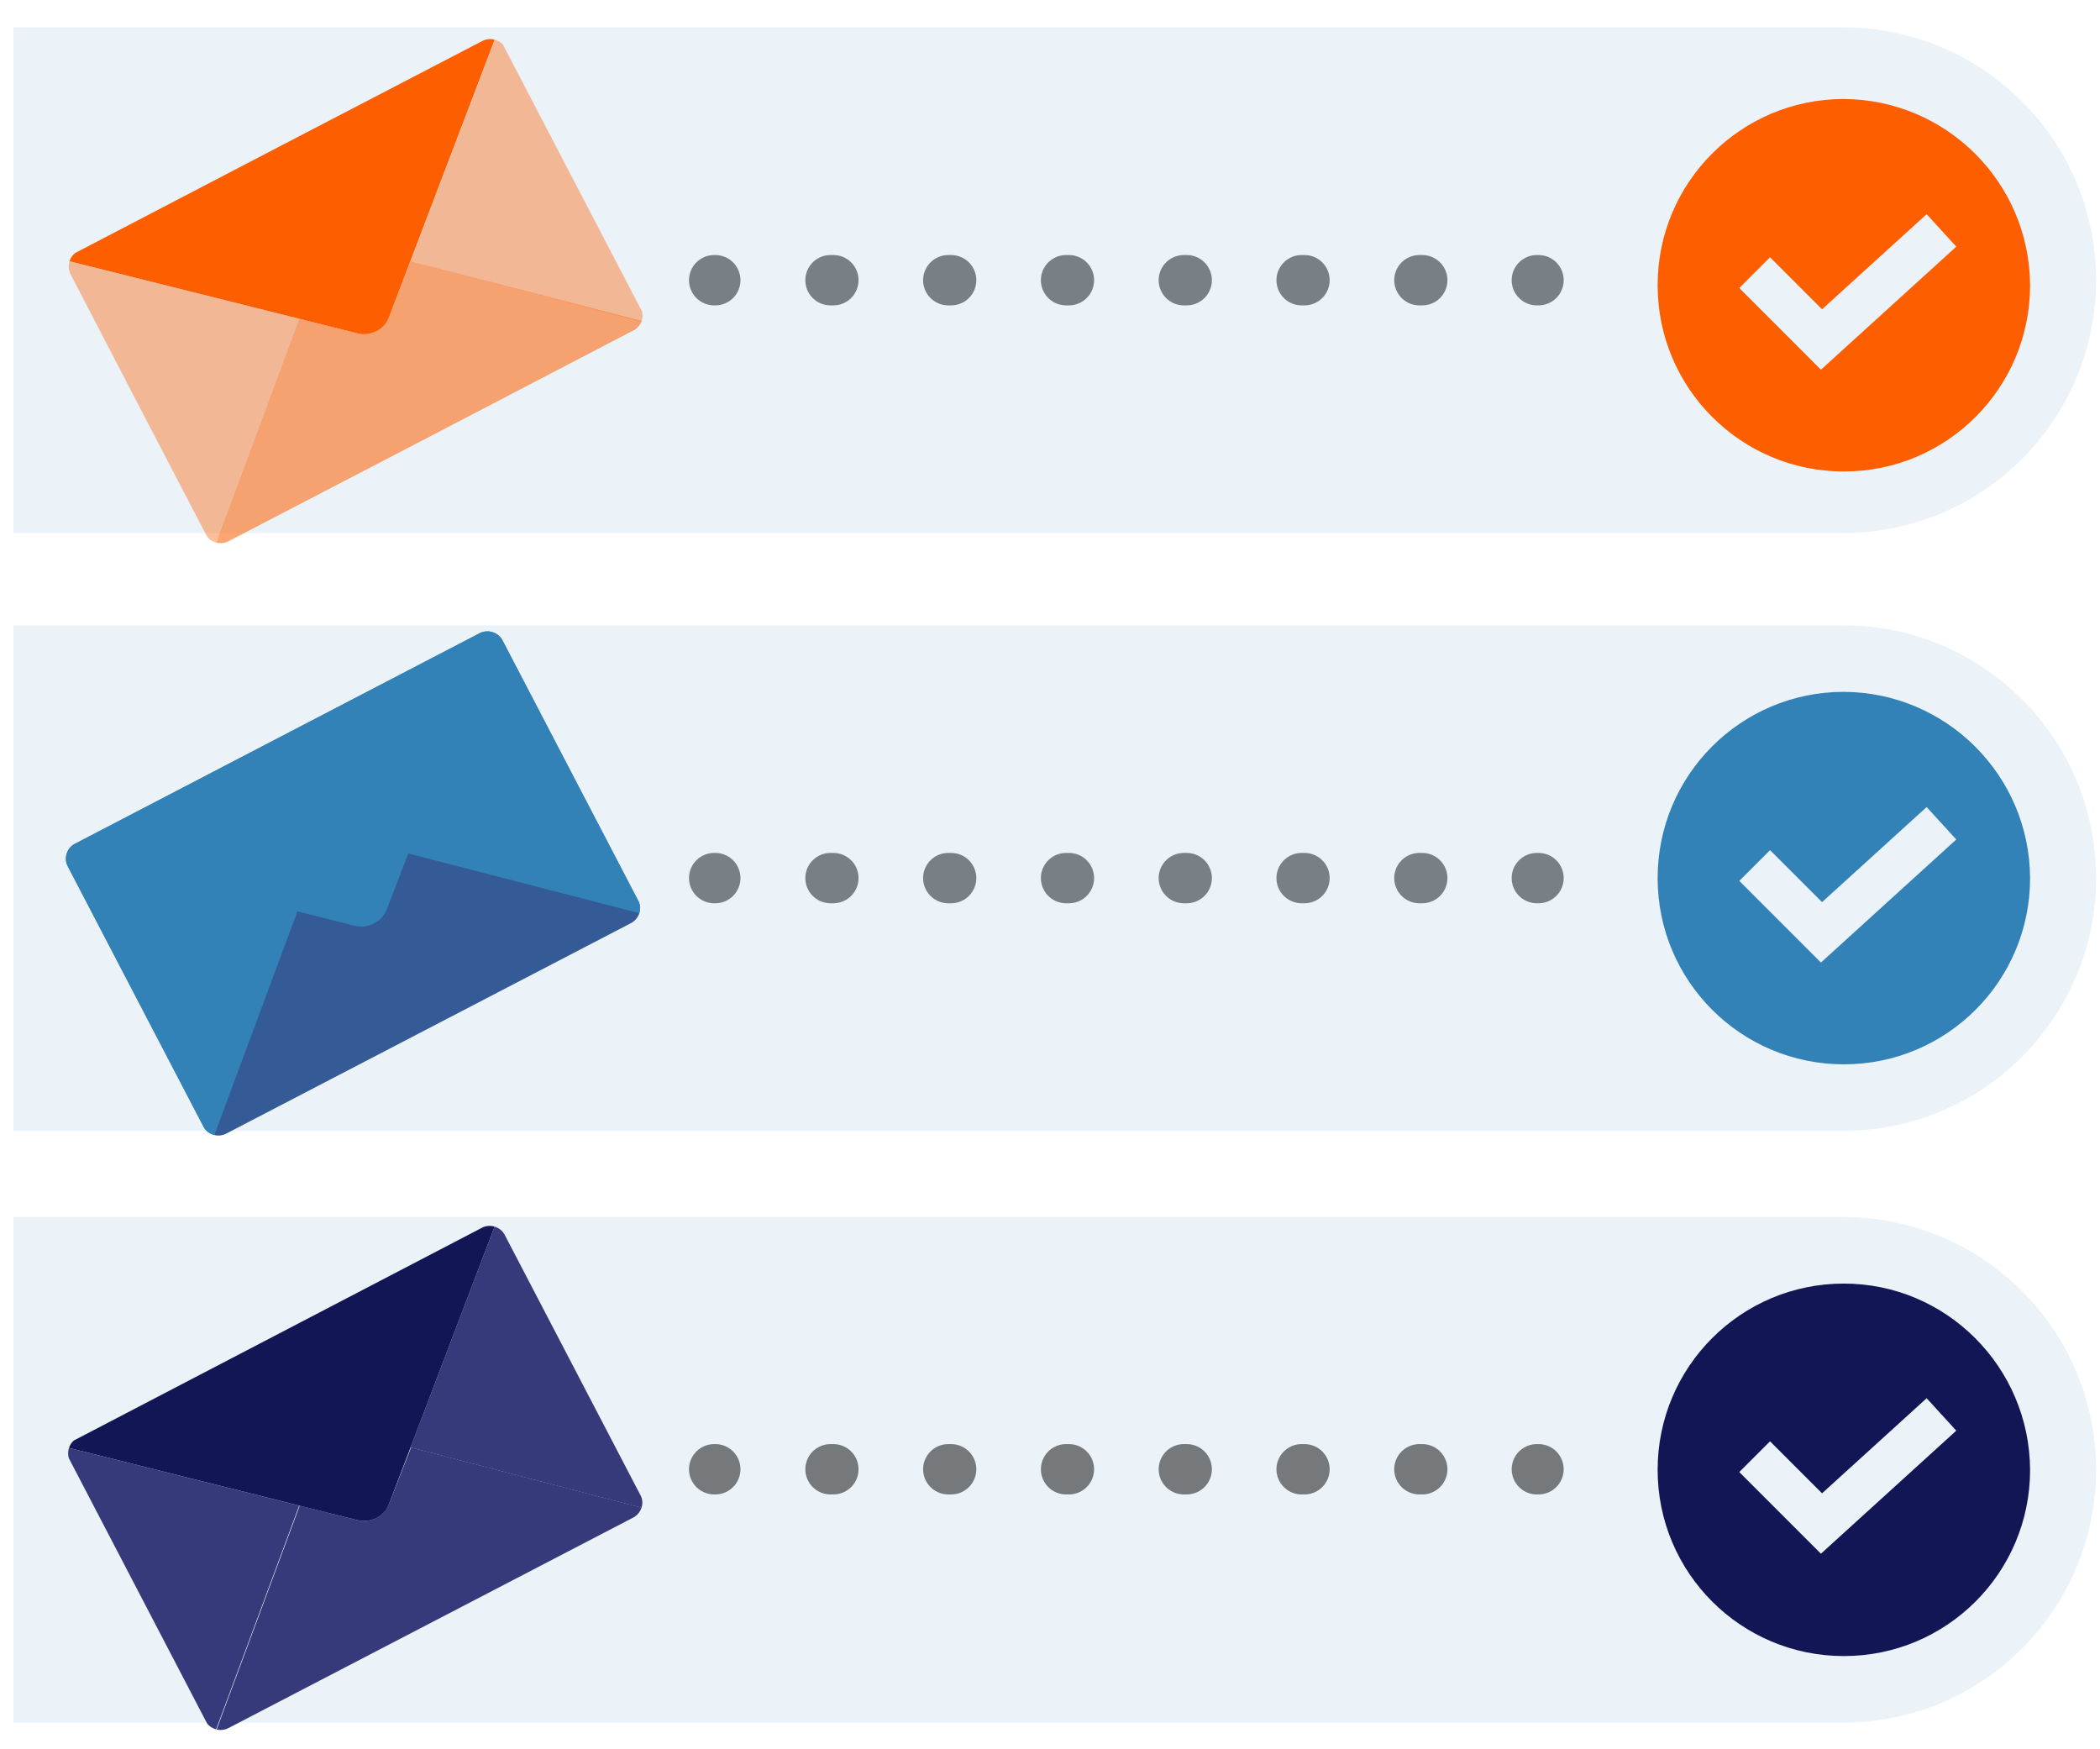 <?xml version="1.0" encoding="utf-8"?>
<!-- Generator: Adobe Illustrator 27.0.1, SVG Export Plug-In . SVG Version: 6.00 Build 0)  -->
<svg version="1.1" xmlns="http://www.w3.org/2000/svg" xmlns:xlink="http://www.w3.org/1999/xlink" x="0px" y="0px"
	 viewBox="0 0 375.5 312.7" style="enable-background:new 0 0 375.5 312.7;" xml:space="preserve">
<style type="text/css">
	.st0{opacity:0.5;}
	.st1{fill:#FC5E00;}
	.st2{fill:none;stroke:#000000;stroke-width:9;stroke-linecap:round;stroke-miterlimit:30;}
	
		.st3{fill:none;stroke:#000000;stroke-width:9;stroke-linecap:round;stroke-miterlimit:30;stroke-dasharray:0.514,20.546,0,0,0,0;}
	.st4{opacity:0.1;fill:#3282B8;}
	.st5{clip-path:url(#SVGID_00000068666934087299317650000000944654937170702526_);}
	.st6{opacity:0.4;fill:#FC5E00;}
	.st7{opacity:0.55;fill:#FC5E00;}
	.st8{clip-path:url(#SVGID_00000104704182931153373460000014485742334306853788_);}
	.st9{fill:#3282B8;}
	.st10{opacity:0.55;fill:#373A7A;}
	.st11{clip-path:url(#SVGID_00000100344920010279371250000003562394052656654464_);}
	.st12{fill:#373A7A;}
	.st13{fill:#131655;}
</style>
<g id="Layer_1">
</g>
<g id="Layer_2">
</g>
<g id="Layer_3">
	<g class="st0">
		<line class="st1" x1="127.7" y1="50.1" x2="275.1" y2="50.1"/>
		<g>
			<line class="st2" x1="127.7" y1="50.1" x2="127.9" y2="50.1"/>
			<line class="st3" x1="148.5" y1="50.1" x2="274.8" y2="50.1"/>
			<line class="st2" x1="274.8" y1="50.1" x2="275.1" y2="50.1"/>
		</g>
	</g>
	<g>
		<path class="st4" d="M2.4,308h327.2c25,0,45.2-20.3,45.2-45.2v0c0-25-20.3-45.2-45.2-45.2H2.4V308z"/>
	</g>
	<g class="st0">
		<line class="st1" x1="127.7" y1="262.7" x2="275.1" y2="262.7"/>
		<g>
			<line class="st2" x1="127.7" y1="262.7" x2="127.9" y2="262.7"/>
			<line class="st3" x1="148.5" y1="262.7" x2="274.8" y2="262.7"/>
			<line class="st2" x1="274.8" y1="262.7" x2="275.1" y2="262.7"/>
		</g>
	</g>
	<g>
		<path class="st4" d="M2.4,95.3h327.2c25,0,45.2-20.3,45.2-45.2v0c0-25-20.3-45.2-45.2-45.2H2.4V95.3z"/>
	</g>
	<g class="st0">
		<line class="st1" x1="127.7" y1="157" x2="275.1" y2="157"/>
		<g>
			<line class="st2" x1="127.7" y1="157" x2="127.9" y2="157"/>
			<line class="st3" x1="148.5" y1="157" x2="274.8" y2="157"/>
			<line class="st2" x1="274.8" y1="157" x2="275.1" y2="157"/>
		</g>
	</g>
	<g>
		<path class="st4" d="M2.4,202.2h327.2c25,0,45.2-20.3,45.2-45.2v0c0-25-20.3-45.2-45.2-45.2H2.4V202.2z"/>
	</g>
	<g>
		<defs>
			<path id="SVGID_1_" d="M113.3,59.1L40.8,96.8c-1.4,0.7-3.2,0.2-4-1.2L12.6,49c-0.7-1.4-0.2-3.2,1.2-4L86.3,7.3
				c1.4-0.7,3.2-0.2,4,1.2l24.3,46.6C115.3,56.6,114.7,58.3,113.3,59.1z"/>
		</defs>
		<clipPath id="SVGID_00000044160906863905609180000018349290792972098729_">
			<use xlink:href="#SVGID_1_"  style="overflow:visible;"/>
		</clipPath>
		<g style="clip-path:url(#SVGID_00000044160906863905609180000018349290792972098729_);">
			<path class="st6" d="M11.2,46.4l27,51.8L53.5,57L11.2,46.4z"/>
			<path class="st6" d="M73.4,46.7l42.5,11.1l-27-51.8L73.4,46.7z"/>
			<path class="st7" d="M69.6,56.6c-0.9,2.3-3.3,3.6-5.7,3L53.5,57L38.2,98.2l77.7-40.5L73.4,46.7L69.6,56.6z"/>
			<path class="st1" d="M63.9,59.6c2.4,0.6,4.9-0.7,5.7-3L88.9,5.9L11.2,46.4L63.9,59.6z"/>
		</g>
	</g>
	<g>
		<defs>
			<path id="SVGID_00000101807482178823181720000014062834060224253100_" d="M112.9,165l-72.5,37.7c-1.4,0.7-3.2,0.2-4-1.2
				l-24.3-46.6c-0.7-1.4-0.2-3.2,1.2-4l72.5-37.7c1.4-0.7,3.2-0.2,4,1.2l24.3,46.6C114.9,162.4,114.3,164.2,112.9,165z"/>
		</defs>
		<use xlink:href="#SVGID_00000101807482178823181720000014062834060224253100_"  style="overflow:visible;fill:#3282B8;"/>
		<clipPath id="SVGID_00000143578134486710180230000017777129893147864460_">
			<use xlink:href="#SVGID_00000101807482178823181720000014062834060224253100_"  style="overflow:visible;"/>
		</clipPath>
		<g style="clip-path:url(#SVGID_00000143578134486710180230000017777129893147864460_);">
			<path class="st9" d="M10.8,152.3l27,51.8l15.3-41.2L10.8,152.3z"/>
			<path class="st9" d="M73,152.5l42.5,11.1l-27-51.8L73,152.5z"/>
			<path class="st10" d="M69.2,162.5c-0.9,2.3-3.3,3.6-5.7,3l-10.3-2.6l-15.3,41.2l77.7-40.5L73,152.6L69.2,162.5z"/>
			<path class="st9" d="M63.4,165.5c2.4,0.6,4.9-0.7,5.7-3l19.3-50.7l-77.7,40.5L63.4,165.5z"/>
		</g>
	</g>
	<g>
		<defs>
			<path id="SVGID_00000176730231905439437740000015931360453774669709_" d="M113.3,271.3L40.8,309c-1.4,0.7-3.2,0.2-4-1.2
				l-24.3-46.6c-0.7-1.4-0.2-3.2,1.2-4l72.5-37.7c1.4-0.7,3.2-0.2,4,1.2l24.3,46.6C115.3,268.7,114.7,270.5,113.3,271.3z"/>
		</defs>
		<clipPath id="SVGID_00000023978150438963280180000009649341732682533043_">
			<use xlink:href="#SVGID_00000176730231905439437740000015931360453774669709_"  style="overflow:visible;"/>
		</clipPath>
		<g style="clip-path:url(#SVGID_00000023978150438963280180000009649341732682533043_);">
			<path class="st12" d="M11.2,258.6l27,51.8l15.3-41.2L11.2,258.6z"/>
			<path class="st12" d="M73.4,258.8l42.5,11.1l-27-51.8L73.4,258.8z"/>
			<path class="st12" d="M69.6,268.8c-0.9,2.3-3.3,3.6-5.7,3l-10.3-2.6l-15.3,41.2l77.7-40.5l-42.5-11.1L69.6,268.8z"/>
			<path class="st13" d="M63.9,271.8c2.4,0.6,4.9-0.7,5.7-3l19.3-50.7l-77.7,40.5L63.9,271.8z"/>
		</g>
	</g>
	<g>
		<g id="Group_30_00000011744465741827932030000004181590750561789335_">
			<path id="Path_11_00000075854960347930472070000001168780060852954015_" class="st13" d="M329.7,229.5
				c-18.4,0-33.3,14.9-33.3,33.3c0,18.4,14.9,33.3,33.3,33.3c18.4,0,33.3-14.9,33.3-33.3C362.9,244.4,348,229.5,329.7,229.5z
				 M325.6,277.8l-14.6-14.6l5.5-5.5l9.3,9.3l18.7-17l5.3,5.8L325.6,277.8z"/>
		</g>
	</g>
	<g>
		<g id="Group_30_00000034811784279921793670000017010284155176880062_">
			<path id="Path_11_00000121973167170828813490000014848648992926534546_" class="st9" d="M329.7,123.7
				c-18.4,0-33.3,14.9-33.3,33.3s14.9,33.3,33.3,33.3c18.4,0,33.3-14.9,33.3-33.3C362.9,138.6,348,123.8,329.7,123.7z M325.6,172.1
				l-14.6-14.6l5.5-5.5l9.3,9.3l18.7-17l5.3,5.8L325.6,172.1z"/>
		</g>
	</g>
	<g>
		<g id="Group_30_00000090985165752189185810000000343257016362386331_">
			<path id="Path_11_00000165210463912523945180000007109955795020132018_" class="st1" d="M329.7,17.7c-18.4,0-33.3,14.9-33.3,33.3
				s14.9,33.3,33.3,33.3c18.4,0,33.3-14.9,33.3-33.3C362.9,32.6,348,17.8,329.7,17.7z M325.6,66.1l-14.6-14.6l5.5-5.5l9.3,9.3
				l18.7-17l5.3,5.8L325.6,66.1z"/>
		</g>
	</g>
</g>
</svg>
